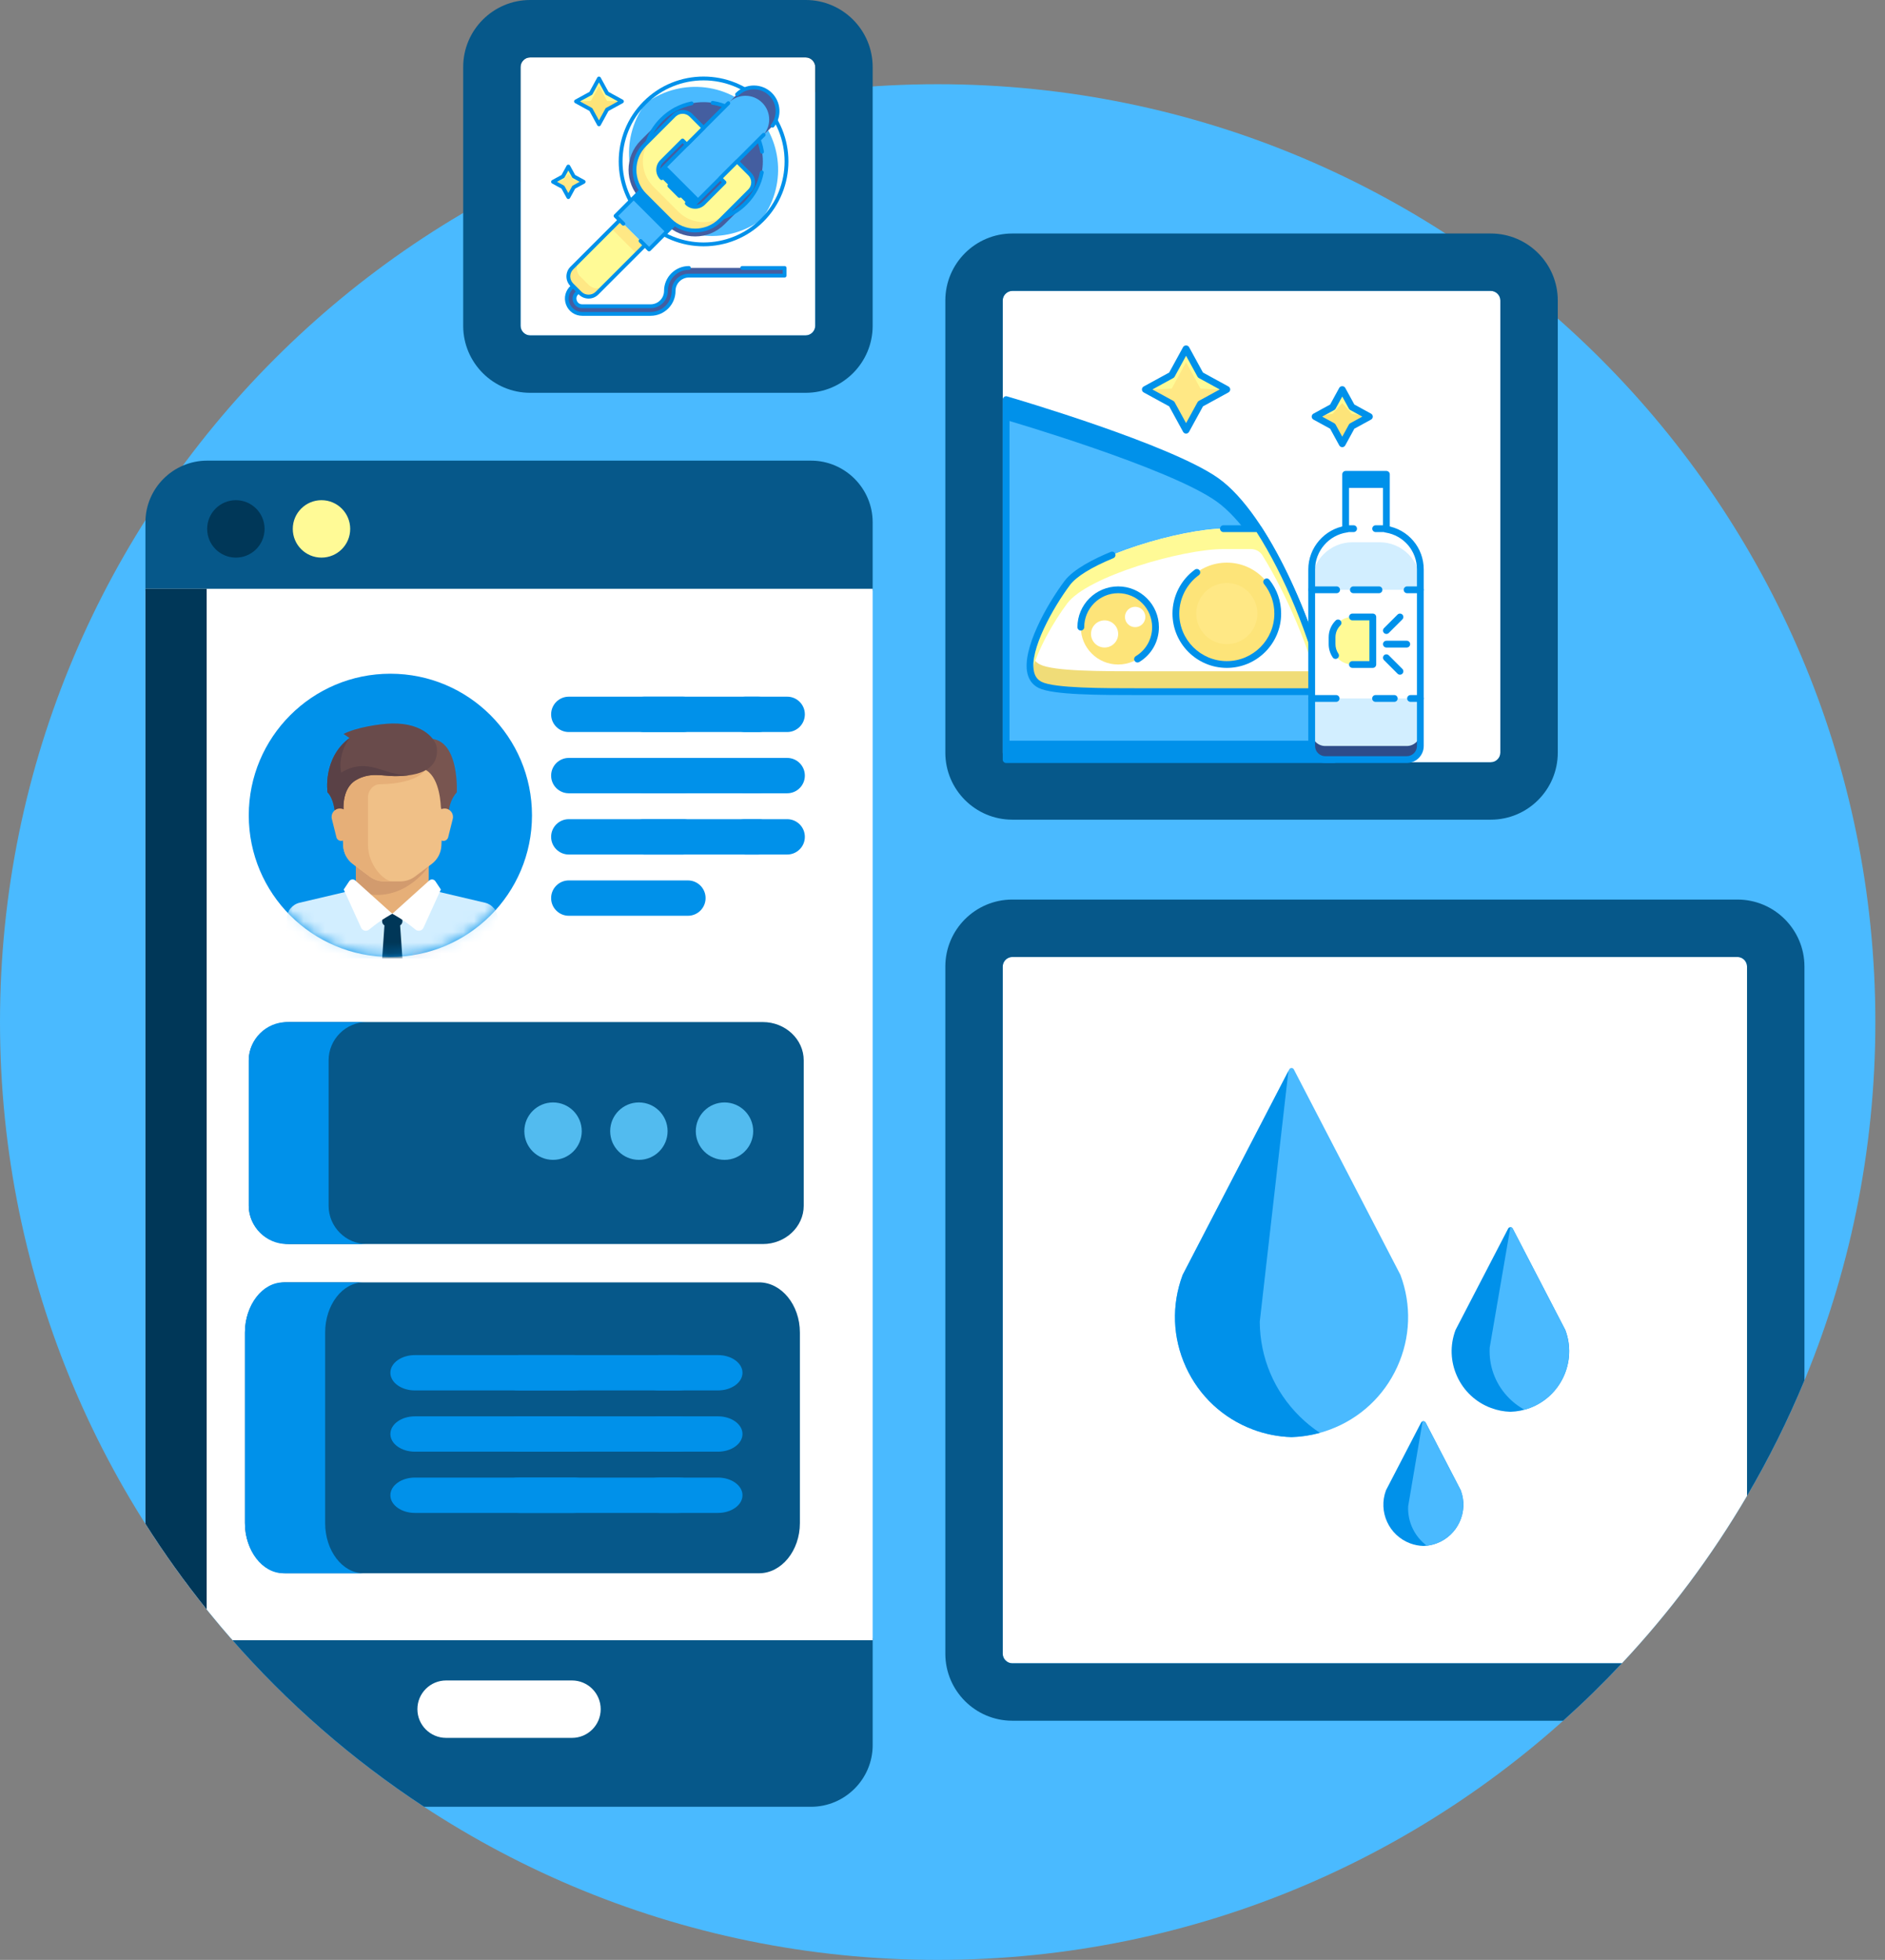 <?xml version="1.0" encoding="UTF-8"?> <svg xmlns="http://www.w3.org/2000/svg" width="177" height="184" viewBox="0 0 177 184" fill="none"><rect x="0" y="0" width="177" height="184" fill="#808080" stroke="none"/> <path d="M88.047 184C136.674 184 176.094 144.58 176.094 95.953C176.094 47.326 136.674 7.906 88.047 7.906C39.42 7.906 0 47.326 0 95.953C0 144.58 39.42 184 88.047 184Z" fill="#4ABAFF"></path> <path d="M76.543 30.588C76.543 31.076 76.131 31.487 75.644 31.487H49.773C49.286 31.487 48.875 31.076 48.875 30.588V6.289C48.875 5.802 49.286 5.391 49.773 5.391H75.644C76.131 5.391 76.543 5.802 76.543 6.289V30.588Z" fill="white"></path> <path d="M95.055 27.312C94.568 27.312 94.156 27.724 94.156 28.211V70.664C94.156 71.151 94.568 71.563 95.055 71.563H139.985C140.472 71.563 140.883 71.151 140.883 70.664V28.211C140.883 27.724 140.472 27.312 139.985 27.312H95.055Z" fill="white"></path> <path d="M164.045 140.428V90.742C164.045 90.255 163.633 89.844 163.147 89.844H95.055C94.568 89.844 94.156 90.255 94.156 90.742V155.256C94.156 155.743 94.568 156.154 95.055 156.154H152.29C156.765 151.38 160.714 146.108 164.045 140.428Z" fill="white"></path> <path d="M139.985 76.953H95.055C91.587 76.953 88.766 74.132 88.766 70.664V28.211C88.766 24.743 91.587 21.922 95.055 21.922H139.985C143.453 21.922 146.274 24.743 146.274 28.211V70.664C146.274 74.132 143.453 76.953 139.985 76.953ZM95.055 27.312C94.568 27.312 94.156 27.724 94.156 28.211V70.664C94.156 71.151 94.568 71.563 95.055 71.563H139.985C140.472 71.563 140.883 71.151 140.883 70.664V28.211C140.883 27.724 140.472 27.312 139.985 27.312H95.055Z" fill="#06588A"></path> <path d="M169.436 129.586V90.742C169.436 87.275 166.614 84.453 163.147 84.453H95.055C91.587 84.453 88.766 87.275 88.766 90.742V155.256C88.766 158.723 91.587 161.545 95.055 161.545H146.777C148.692 159.829 150.531 158.03 152.29 156.154H95.055C94.568 156.154 94.156 155.743 94.156 155.256V90.742C94.156 90.255 94.568 89.844 95.055 89.844H163.147C163.633 89.844 164.045 90.255 164.045 90.742V140.428C166.08 136.959 167.883 133.338 169.436 129.586Z" fill="#06588A"></path> <path d="M75.653 0H49.782C46.315 0 43.493 2.821 43.493 6.289V30.588C43.493 34.056 46.315 36.877 49.782 36.877H75.653C79.121 36.877 81.942 34.056 81.942 30.588V6.289C81.942 2.821 79.121 0 75.653 0ZM76.551 30.588C76.551 31.076 76.14 31.487 75.653 31.487H49.782C49.295 31.487 48.884 31.076 48.884 30.588V6.289C48.884 5.802 49.295 5.391 49.782 5.391H75.653C76.14 5.391 76.551 5.802 76.551 6.289V30.588Z" fill="#06588A"></path> <path d="M81.943 163.838V153.81H21.681C26.969 159.871 33.075 165.198 39.825 169.625H76.156C79.338 169.625 81.943 167.022 81.943 163.838Z" fill="#06588A"></path> <path d="M76.156 43.246H19.444C16.26 43.246 13.656 45.85 13.656 49.033V55.458H81.942V49.033C81.942 45.85 79.338 43.246 76.156 43.246Z" fill="#06588A"></path> <path d="M81.942 55.278H13.656V143.065C16.103 146.921 18.841 150.572 21.84 153.989H81.942V55.278H81.942Z" fill="white"></path> <path d="M13.656 55.278V143.065C15.424 145.851 17.346 148.529 19.406 151.091V55.278H13.656Z" fill="#003758"></path> <path d="M53.71 163.156H41.89C40.401 163.156 39.194 161.95 39.194 160.461C39.194 158.972 40.401 157.766 41.89 157.766H53.71C55.199 157.766 56.405 158.972 56.405 160.461C56.405 161.95 55.199 163.156 53.71 163.156Z" fill="white"></path> <path d="M23.359 113.201C23.359 115.177 25.087 116.794 27.198 116.794H71.63C73.741 116.794 75.469 115.177 75.469 113.201V99.547C75.469 97.57 73.741 95.953 71.63 95.953H27.198C25.087 95.953 23.359 97.57 23.359 99.547V113.201Z" fill="#06588A"></path> <path d="M23 142.994C23 145.584 24.728 147.703 26.839 147.703H71.27C73.382 147.703 75.109 145.584 75.109 142.994V125.1C75.109 122.51 73.382 120.391 71.27 120.391H26.839C24.728 120.391 23 122.51 23 125.1V142.994Z" fill="#06588A"></path> <path d="M30.856 113.201V99.547C30.856 97.57 32.473 95.953 34.45 95.953H26.953C24.977 95.953 23.359 97.57 23.359 99.547V113.201C23.359 115.177 24.977 116.794 26.953 116.794H34.45C32.473 116.794 30.856 115.177 30.856 113.201Z" fill="#0091EA"></path> <path d="M30.531 142.994V125.1C30.531 122.51 32.155 120.391 34.141 120.391H26.61C24.625 120.391 23 122.51 23 125.1V142.994C23 145.584 24.625 147.703 26.61 147.703H34.141C32.155 147.703 30.531 145.584 30.531 142.994Z" fill="#0091EA"></path> <path d="M68.03 108.891C69.518 108.891 70.725 107.684 70.725 106.196C70.725 104.707 69.518 103.5 68.03 103.5C66.541 103.5 65.334 104.707 65.334 106.196C65.334 107.684 66.541 108.891 68.03 108.891Z" fill="#52BBEF"></path> <path d="M59.991 108.891C61.48 108.891 62.687 107.684 62.687 106.196C62.687 104.707 61.48 103.5 59.991 103.5C58.502 103.5 57.295 104.707 57.295 106.196C57.295 107.684 58.502 108.891 59.991 108.891Z" fill="#52BBEF"></path> <path d="M51.93 108.891C53.419 108.891 54.626 107.684 54.626 106.196C54.626 104.707 53.419 103.5 51.93 103.5C50.441 103.5 49.234 104.707 49.234 106.196C49.234 107.684 50.441 108.891 51.93 108.891Z" fill="#52BBEF"></path> <path d="M30.187 52.35C31.676 52.35 32.883 51.144 32.883 49.655C32.883 48.166 31.676 46.959 30.187 46.959C28.699 46.959 27.492 48.166 27.492 49.655C27.492 51.144 28.699 52.35 30.187 52.35Z" fill="#FFFA96"></path> <path d="M22.148 52.35C23.637 52.35 24.843 51.143 24.843 49.655C24.843 48.166 23.637 46.959 22.148 46.959C20.659 46.959 19.453 48.166 19.453 49.655C19.453 51.143 20.659 52.35 22.148 52.35Z" fill="#003758"></path> <path d="M131.503 119.7C131.5 119.691 131.496 119.682 131.491 119.674L121.489 100.396C121.448 100.316 121.365 100.266 121.275 100.266C121.185 100.266 121.102 100.316 121.061 100.396L111.059 119.674C111.054 119.682 111.05 119.691 111.047 119.7C109.993 122.523 110.101 125.587 111.351 128.327C112.601 131.068 114.844 133.158 117.666 134.212C118.822 134.644 120.034 134.882 121.268 134.919C121.27 134.919 121.273 134.919 121.275 134.919C121.278 134.919 121.28 134.919 121.282 134.919C122.516 134.881 123.728 134.643 124.884 134.212C127.706 133.158 129.949 131.068 131.199 128.327C132.449 125.587 132.557 122.523 131.503 119.7Z" fill="#4ABAFF"></path> <path d="M122.046 132.985C119.649 130.622 118.315 127.467 118.29 124.101C118.29 124.09 118.291 124.079 118.292 124.068L120.98 100.552L111.059 119.674C111.054 119.682 111.05 119.691 111.047 119.7C109.993 122.523 110.101 125.587 111.351 128.327C112.601 131.068 114.844 133.158 117.666 134.212C118.822 134.644 120.034 134.882 121.268 134.919C121.27 134.919 121.273 134.919 121.275 134.919C121.278 134.919 121.28 134.919 121.282 134.919C122.182 134.892 123.069 134.756 123.932 134.519C123.263 134.074 122.632 133.561 122.046 132.985Z" fill="#0091EA"></path> <path d="M146.985 124.873C146.981 124.864 146.977 124.855 146.973 124.846L142.041 115.341C142 115.261 141.917 115.211 141.827 115.211C141.737 115.211 141.654 115.261 141.613 115.341L136.681 124.846C136.677 124.855 136.673 124.864 136.669 124.873C136.138 126.295 136.193 127.839 136.823 129.22C137.453 130.601 138.583 131.654 140.005 132.185C140.588 132.403 141.198 132.523 141.82 132.542C141.822 132.542 141.825 132.542 141.827 132.542C141.83 132.542 141.832 132.542 141.834 132.542C142.456 132.523 143.067 132.403 143.649 132.185C146.585 131.089 148.081 127.809 146.985 124.873Z" fill="#0091EA"></path> <path d="M146.984 124.873C146.981 124.864 146.977 124.855 146.972 124.846L142.041 115.341C141.999 115.261 141.917 115.211 141.827 115.211C141.826 115.211 141.826 115.211 141.825 115.211L139.884 126.501C139.882 126.511 139.881 126.522 139.88 126.533C139.798 128.204 140.371 129.806 141.495 131.046C141.976 131.577 142.534 132.013 143.146 132.346C143.315 132.3 143.483 132.247 143.649 132.185C146.584 131.089 148.08 127.809 146.984 124.873Z" fill="#4ABAFF"></path> <path d="M137.154 139.891L133.868 133.557C133.826 133.477 133.744 133.427 133.653 133.427C133.563 133.427 133.481 133.477 133.439 133.557L130.153 139.891C130.148 139.9 130.144 139.909 130.141 139.918C129.395 141.915 130.413 144.148 132.411 144.894C132.808 145.042 133.223 145.124 133.646 145.137C133.649 145.137 133.651 145.137 133.653 145.137C133.656 145.137 133.658 145.137 133.661 145.137C134.084 145.124 134.499 145.042 134.896 144.894C136.893 144.148 137.912 141.915 137.166 139.918C137.162 139.908 137.158 139.9 137.154 139.891Z" fill="#0091EA"></path> <path d="M137.165 139.918C137.161 139.908 137.157 139.9 137.153 139.891L133.867 133.557C133.825 133.477 133.743 133.427 133.653 133.427C133.627 133.427 133.602 133.432 133.579 133.44L132.23 141.377C132.228 141.387 132.227 141.399 132.226 141.41C132.155 142.911 132.855 144.274 133.976 145.114C134.29 145.079 134.598 145.005 134.895 144.894C136.893 144.148 137.911 141.915 137.165 139.918Z" fill="#4ABAFF"></path> <path d="M94.475 37.519C94.475 37.519 109.778 41.982 114.241 45.17C118.704 48.358 123.167 58.56 124.442 64.936C125.08 68.124 125.25 71.451 125.25 71.451H94.475V37.519Z" fill="#4ABAFF"></path> <path d="M94.475 69.538V71.451H125.25C125.25 71.451 125.21 70.683 125.099 69.538H94.475Z" fill="#0091EA"></path> <path d="M124.442 66.849C124.774 68.51 124.979 70.204 125.099 71.451H125.25C125.25 71.451 125.08 68.124 124.443 64.936C123.168 58.56 118.704 48.358 114.241 45.17C109.778 41.982 94.476 37.519 94.476 37.519V39.432C94.476 39.432 109.778 43.895 114.241 47.083C118.704 50.271 123.167 60.473 124.442 66.849V66.849Z" fill="#0091EA"></path> <path d="M125.25 71.631H94.475C94.299 71.631 94.156 71.488 94.156 71.312V37.519C94.156 37.419 94.204 37.324 94.284 37.264C94.364 37.203 94.467 37.184 94.564 37.213C95.191 37.396 109.97 41.727 114.426 44.91C119.185 48.311 123.554 58.872 124.755 64.873C125.39 68.047 125.566 71.263 125.568 71.294C125.573 71.382 125.542 71.467 125.481 71.531C125.421 71.594 125.337 71.631 125.25 71.631V71.631ZM94.794 70.993H124.91C124.847 70.094 124.636 67.532 124.129 64.998C122.924 58.97 118.508 48.61 114.055 45.429C110.092 42.599 97.252 38.681 94.794 37.946V70.993Z" fill="#0091EA"></path> <path d="M114.879 49.633C111.053 49.633 102.127 52.184 100.214 54.734C98.301 57.285 95.113 63.023 97.663 64.298C98.939 64.936 103.402 64.936 107.228 64.936H124.443C123.55 60.469 121.091 54.128 118.165 49.633C117.298 49.633 116.206 49.633 114.879 49.633V49.633Z" fill="white"></path> <path d="M107.227 63.023C103.402 63.023 98.939 63.023 97.663 62.386C97.236 62.172 96.981 61.824 96.843 61.396C96.559 62.72 96.71 63.821 97.663 64.298C98.939 64.936 103.402 64.936 107.227 64.936H124.443C124.322 64.33 124.169 63.688 123.994 63.023C119.546 63.023 110.116 63.023 107.227 63.023V63.023Z" fill="#F0DC78"></path> <path d="M100.214 56.647C102.127 54.097 111.053 51.546 114.879 51.546H117.46C117.899 51.546 118.31 51.765 118.541 52.138C120.909 55.955 122.928 60.906 123.993 64.936H124.443C123.549 60.469 121.091 54.128 118.165 49.633C117.298 49.633 116.206 49.633 114.879 49.633C111.053 49.633 102.127 52.184 100.214 54.734C98.622 56.857 96.157 61.181 96.843 63.309C97.319 61.09 99.016 58.244 100.214 56.647V56.647Z" fill="#FFFA96"></path> <path d="M124.442 65.255H107.227C103.307 65.255 98.863 65.255 97.52 64.583C96.975 64.31 96.623 63.853 96.475 63.224C95.943 60.972 98.267 56.798 99.959 54.543C100.802 53.417 102.786 52.436 104.302 51.811C104.465 51.746 104.651 51.822 104.718 51.985C104.785 52.148 104.707 52.334 104.545 52.401C102.477 53.254 101.068 54.127 100.469 54.925C98.911 57.003 96.618 61.053 97.096 63.078C97.2 63.521 97.433 63.826 97.806 64.013C99.014 64.617 103.568 64.617 107.227 64.617H124.051C123.052 59.952 120.6 54.01 117.992 49.952H114.878C114.703 49.952 114.56 49.809 114.56 49.633C114.56 49.457 114.703 49.315 114.878 49.315H118.165C118.273 49.315 118.373 49.369 118.432 49.459C121.186 53.69 123.786 60.029 124.755 64.873C124.773 64.967 124.749 65.064 124.689 65.138C124.629 65.212 124.538 65.255 124.442 65.255V65.255Z" fill="#0091EA"></path> <path d="M108.502 58.879C108.502 60.815 106.932 62.386 104.995 62.386C103.058 62.386 101.488 60.815 101.488 58.879C101.488 56.942 103.058 55.372 104.995 55.372C106.932 55.372 108.502 56.942 108.502 58.879Z" fill="#FDE479"></path> <path d="M104.995 59.516C104.995 60.221 104.424 60.791 103.72 60.791C103.016 60.791 102.445 60.221 102.445 59.516C102.445 58.812 103.016 58.241 103.72 58.241C104.424 58.241 104.995 58.812 104.995 59.516Z" fill="white"></path> <path d="M107.546 57.922C107.546 58.45 107.118 58.879 106.59 58.879C106.061 58.879 105.633 58.45 105.633 57.922C105.633 57.394 106.061 56.966 106.59 56.966C107.118 56.966 107.546 57.394 107.546 57.922Z" fill="white"></path> <path d="M106.813 62.197C106.706 62.197 106.6 62.143 106.54 62.044C106.448 61.893 106.497 61.698 106.647 61.606C107.609 61.022 108.184 60.003 108.184 58.879C108.184 57.121 106.753 55.691 104.996 55.691C103.238 55.691 101.808 57.121 101.808 58.879C101.808 59.055 101.665 59.198 101.489 59.198C101.313 59.198 101.17 59.055 101.17 58.879C101.17 56.769 102.886 55.053 104.996 55.053C107.105 55.053 108.821 56.769 108.821 58.879C108.821 60.227 108.132 61.451 106.978 62.151C106.926 62.182 106.869 62.197 106.813 62.197V62.197Z" fill="#0091EA"></path> <path d="M119.979 57.603C119.979 60.245 117.838 62.386 115.197 62.386C112.556 62.386 110.415 60.245 110.415 57.603C110.415 54.962 112.556 52.822 115.197 52.822C117.838 52.822 119.979 54.962 119.979 57.603Z" fill="#FDE479"></path> <path d="M115.197 62.704C112.384 62.704 110.096 60.416 110.096 57.603C110.096 55.979 110.88 54.438 112.195 53.48C112.337 53.376 112.536 53.407 112.639 53.549C112.743 53.692 112.712 53.891 112.57 53.995C111.421 54.834 110.734 56.182 110.734 57.603C110.734 60.065 112.736 62.067 115.197 62.067C117.658 62.067 119.66 60.065 119.66 57.603C119.66 56.583 119.325 55.622 118.69 54.825C118.581 54.687 118.604 54.486 118.741 54.377C118.88 54.267 119.08 54.29 119.19 54.427C119.914 55.339 120.298 56.437 120.298 57.603C120.298 60.416 118.01 62.704 115.197 62.704V62.704Z" fill="#0091EA"></path> <path d="M118.066 57.603C118.066 59.188 116.782 60.473 115.197 60.473C113.612 60.473 112.328 59.188 112.328 57.603C112.328 56.019 113.612 54.734 115.197 54.734C116.782 54.734 118.066 56.019 118.066 57.603Z" fill="#FFE885"></path> <path d="M126.993 49.633H129.543C131.656 49.633 133.369 51.346 133.369 53.459V70.037C133.369 70.741 132.798 71.312 132.093 71.312H124.442C123.738 71.312 123.167 70.741 123.167 70.037V53.459C123.167 51.346 124.88 49.633 126.993 49.633V49.633Z" fill="#D2EEFF"></path> <path d="M123.167 55.372H133.369V65.574H123.167V55.372Z" fill="white"></path> <path d="M125.463 65.892H123.167C122.992 65.892 122.849 65.75 122.849 65.574C122.849 65.397 122.992 65.255 123.167 65.255H125.463C125.639 65.255 125.782 65.397 125.782 65.574C125.782 65.75 125.639 65.892 125.463 65.892V65.892Z" fill="#0091EA"></path> <path d="M130.922 65.892H129.164C128.988 65.892 128.845 65.75 128.845 65.574C128.845 65.397 128.988 65.255 129.164 65.255H130.922C131.097 65.255 131.24 65.397 131.24 65.574C131.24 65.75 131.097 65.892 130.922 65.892Z" fill="#0091EA"></path> <path d="M133.369 65.892H132.449C132.272 65.892 132.13 65.75 132.13 65.574C132.13 65.397 132.272 65.255 132.449 65.255H133.369C133.545 65.255 133.688 65.397 133.688 65.574C133.688 65.75 133.545 65.892 133.369 65.892Z" fill="#0091EA"></path> <path d="M133.369 55.691H132.124C131.949 55.691 131.806 55.548 131.806 55.372C131.806 55.196 131.949 55.053 132.124 55.053H133.369C133.545 55.053 133.688 55.196 133.688 55.372C133.688 55.548 133.545 55.691 133.369 55.691Z" fill="#0091EA"></path> <path d="M129.488 55.691H127.082C126.906 55.691 126.763 55.548 126.763 55.372C126.763 55.196 126.906 55.053 127.082 55.053H129.488C129.664 55.053 129.806 55.196 129.806 55.372C129.806 55.548 129.664 55.691 129.488 55.691Z" fill="#0091EA"></path> <path d="M125.509 55.691H123.167C122.992 55.691 122.849 55.548 122.849 55.372C122.849 55.196 122.992 55.053 123.167 55.053H125.509C125.685 55.053 125.827 55.196 125.827 55.372C125.827 55.548 125.685 55.691 125.509 55.691Z" fill="#0091EA"></path> <path d="M132.093 70.037H124.442C123.738 70.037 123.167 69.466 123.167 68.762V70.037C123.167 70.742 123.738 71.312 124.442 71.312H132.093C132.798 71.312 133.369 70.742 133.369 70.037V68.762C133.369 69.466 132.798 70.037 132.093 70.037Z" fill="#2E4C89"></path> <path d="M129.543 49.633H126.993C124.88 49.633 123.167 51.346 123.167 53.459V54.734C123.167 52.621 124.88 50.909 126.993 50.909H129.543C131.656 50.909 133.369 52.621 133.369 54.734V53.459C133.369 51.346 131.656 49.633 129.543 49.633V49.633Z" fill="white"></path> <path d="M132.093 71.631H124.442C123.564 71.631 122.848 70.915 122.848 70.037V53.459C122.848 51.417 124.369 49.655 126.385 49.359C126.564 49.331 126.722 49.454 126.747 49.628C126.772 49.802 126.652 49.964 126.478 49.989C124.772 50.24 123.486 51.732 123.486 53.459V70.037C123.486 70.564 123.915 70.993 124.442 70.993H132.093C132.621 70.993 133.05 70.564 133.05 70.037V53.459C133.05 51.727 131.811 50.271 130.103 49.997C129.93 49.969 129.811 49.806 129.839 49.631C129.867 49.458 130.027 49.339 130.205 49.368C132.223 49.691 133.687 51.412 133.687 53.459V70.037C133.687 70.915 132.972 71.631 132.093 71.631Z" fill="#0091EA"></path> <path d="M128.905 62.386H126.992C125.936 62.386 125.08 61.529 125.08 60.473V59.835C125.08 58.779 125.936 57.922 126.992 57.922H128.905V62.386Z" fill="#FFFA96"></path> <path d="M125.407 61.861C125.304 61.861 125.204 61.812 125.143 61.72C124.893 61.351 124.761 60.92 124.761 60.473V59.835C124.761 59.239 124.993 58.678 125.415 58.257C125.539 58.133 125.741 58.133 125.866 58.257C125.99 58.381 125.99 58.583 125.866 58.708C125.564 59.009 125.399 59.409 125.399 59.835V60.473C125.399 60.792 125.493 61.1 125.671 61.364C125.769 61.51 125.731 61.708 125.585 61.806C125.53 61.843 125.468 61.861 125.407 61.861Z" fill="#0091EA"></path> <path d="M128.906 62.704H126.993C126.817 62.704 126.674 62.561 126.674 62.386C126.674 62.209 126.817 62.067 126.993 62.067H128.587V58.241H126.993C126.817 58.241 126.674 58.098 126.674 57.922C126.674 57.746 126.817 57.603 126.993 57.603H128.906C129.082 57.603 129.225 57.746 129.225 57.922V62.386C129.225 62.561 129.082 62.704 128.906 62.704Z" fill="#0091EA"></path> <path d="M132.093 60.792H130.181C130.005 60.792 129.862 60.649 129.862 60.473C129.862 60.297 130.005 60.154 130.181 60.154H132.093C132.269 60.154 132.412 60.297 132.412 60.473C132.412 60.649 132.269 60.792 132.093 60.792Z" fill="#0091EA"></path> <path d="M130.181 59.516C130.099 59.516 130.018 59.485 129.955 59.423C129.831 59.299 129.831 59.097 129.955 58.972L131.23 57.697C131.354 57.573 131.557 57.573 131.681 57.697C131.805 57.821 131.805 58.023 131.681 58.148L130.406 59.423C130.344 59.485 130.262 59.516 130.181 59.516Z" fill="#0091EA"></path> <path d="M131.456 63.342C131.374 63.342 131.293 63.31 131.23 63.249L129.955 61.973C129.831 61.849 129.831 61.647 129.955 61.523C130.079 61.398 130.282 61.398 130.406 61.523L131.681 62.798C131.805 62.922 131.805 63.124 131.681 63.249C131.619 63.31 131.537 63.342 131.456 63.342Z" fill="#0091EA"></path> <path d="M126.036 36.563L126.938 38.211L128.587 39.113L126.938 40.014L126.036 41.663L125.135 40.014L123.486 39.113L125.135 38.211L126.036 36.563Z" fill="#FDE479"></path> <path d="M125.135 38.849L126.036 37.838L126.938 38.849L128.587 39.113L126.938 38.211L126.036 36.563L125.135 38.211L123.486 39.113L125.135 38.849Z" fill="#FFFA96"></path> <path d="M111.372 32.737L112.724 35.21L115.197 36.563L112.724 37.915L111.372 40.388L110.019 37.915L107.546 36.563L110.019 35.21L111.372 32.737Z" fill="#FFE885"></path> <path d="M110.019 36.486L111.372 34.012L112.724 36.486L114.669 36.563H115.197L112.724 35.21L111.372 32.737L110.019 35.21L107.546 36.563H108.074L110.019 36.486Z" fill="#FFFA96"></path> <path d="M126.036 41.982C125.919 41.982 125.812 41.919 125.757 41.816L124.9 40.25L123.334 39.393C123.231 39.337 123.167 39.23 123.167 39.113C123.167 38.996 123.231 38.889 123.333 38.834L124.899 37.977L125.756 36.41C125.868 36.206 126.204 36.206 126.315 36.41L127.173 37.977L128.739 38.834C128.842 38.889 128.905 38.996 128.905 39.113C128.905 39.23 128.842 39.337 128.74 39.392L127.173 40.249L126.316 41.816C126.26 41.919 126.153 41.982 126.036 41.982V41.982ZM124.15 39.113L125.288 39.735C125.341 39.765 125.385 39.809 125.414 39.862L126.036 40.999L126.659 39.862C126.688 39.808 126.732 39.764 126.785 39.735L127.922 39.113L126.785 38.491C126.731 38.461 126.687 38.417 126.658 38.364L126.036 37.227L125.414 38.364C125.385 38.418 125.341 38.462 125.287 38.492L124.15 39.113Z" fill="#0091EA"></path> <path d="M111.371 40.707C111.255 40.707 111.148 40.643 111.092 40.541L109.785 38.15L107.394 36.843C107.291 36.786 107.227 36.679 107.227 36.563C107.227 36.446 107.291 36.339 107.393 36.284L109.784 34.976L111.092 32.585C111.203 32.38 111.539 32.38 111.651 32.585L112.958 34.976L115.349 36.284C115.452 36.339 115.516 36.446 115.516 36.563C115.516 36.679 115.452 36.786 115.35 36.842L112.959 38.15L111.651 40.541C111.595 40.643 111.488 40.707 111.371 40.707V40.707ZM108.21 36.563L110.172 37.636C110.226 37.665 110.27 37.709 110.299 37.763L111.371 39.724L112.445 37.762C112.474 37.709 112.518 37.664 112.571 37.635L114.533 36.563L112.571 35.49C112.517 35.46 112.473 35.416 112.444 35.363L111.371 33.402L110.298 35.363C110.269 35.417 110.225 35.461 110.172 35.49L108.21 36.563Z" fill="#0091EA"></path> <path d="M126.355 44.533H130.181V49.634H126.355V44.533Z" fill="white"></path> <path d="M126.355 44.533H130.181V45.808H126.355V44.533Z" fill="#0091EA"></path> <path d="M130.181 49.953H129.174C128.998 49.953 128.855 49.81 128.855 49.634C128.855 49.458 128.998 49.315 129.174 49.315H129.862V44.852H126.674V49.315H127.102C127.278 49.315 127.421 49.458 127.421 49.634C127.421 49.81 127.278 49.953 127.102 49.953H126.355C126.18 49.953 126.037 49.81 126.037 49.634V44.533C126.037 44.357 126.18 44.214 126.355 44.214H130.181C130.357 44.214 130.5 44.357 130.5 44.533V49.634C130.5 49.81 130.357 49.953 130.181 49.953Z" fill="#0091EA"></path> <path d="M61.095 29.469H54.665C54.057 29.469 53.527 29.1 53.316 28.53C53.105 27.96 53.267 27.335 53.729 26.939L54.032 26.68L54.5 27.226L54.197 27.485C53.917 27.726 53.907 28.054 53.991 28.281C54.075 28.507 54.296 28.75 54.665 28.75H61.095C61.888 28.75 62.533 28.105 62.533 27.312C62.533 26.123 63.5 25.155 64.69 25.155H73.676V25.874H64.69C63.897 25.874 63.252 26.519 63.252 27.312C63.252 28.502 62.285 29.469 61.095 29.469V29.469Z" fill="#445EA0"></path> <path d="M61.095 29.649H54.665C53.981 29.649 53.385 29.234 53.148 28.592C52.91 27.951 53.093 27.248 53.612 26.803L53.915 26.544C53.99 26.479 54.104 26.487 54.168 26.563L54.636 27.109C54.667 27.146 54.683 27.192 54.679 27.24C54.676 27.288 54.653 27.332 54.617 27.363L54.314 27.622C54.05 27.849 54.129 28.136 54.16 28.219C54.19 28.301 54.316 28.57 54.665 28.57H61.095C61.789 28.57 62.353 28.006 62.353 27.312C62.353 26.024 63.401 24.976 64.689 24.976C64.789 24.976 64.869 25.056 64.869 25.156C64.869 25.255 64.789 25.335 64.689 25.335C63.599 25.335 62.713 26.222 62.713 27.312C62.713 28.204 61.987 28.93 61.095 28.93H54.665C54.203 28.93 53.927 28.627 53.822 28.343C53.717 28.059 53.73 27.649 54.08 27.349L54.246 27.206L54.012 26.933L53.846 27.076C53.442 27.422 53.3 27.969 53.485 28.468C53.67 28.967 54.132 29.289 54.665 29.289H61.095C62.185 29.289 63.072 28.402 63.072 27.312C63.072 26.421 63.798 25.695 64.689 25.695H73.496V25.335H69.69C69.591 25.335 69.51 25.255 69.51 25.156C69.51 25.056 69.591 24.976 69.69 24.976H73.675C73.775 24.976 73.855 25.056 73.855 25.156V25.875C73.855 25.974 73.775 26.054 73.675 26.054H64.689C63.996 26.054 63.431 26.619 63.431 27.312C63.431 28.601 62.383 29.649 61.095 29.649V29.649Z" fill="#0091EA"></path> <path d="M60.554 23.026L58.193 20.665L53.694 25.164C53.259 25.599 53.259 26.304 53.694 26.739L54.481 27.526C54.915 27.96 55.62 27.96 56.055 27.526L60.554 23.026Z" fill="#FFFA96"></path> <path d="M55.268 26.738L54.481 25.951C54.046 25.517 54.046 24.812 54.481 24.377L53.694 25.164C53.259 25.599 53.259 26.303 53.694 26.738L54.481 27.525C54.915 27.96 55.62 27.96 56.055 27.525L56.842 26.738C56.407 27.173 55.702 27.173 55.268 26.738Z" fill="#FFE885"></path> <path d="M58.193 20.665L60.554 23.026L59.767 23.813L57.406 21.452L58.193 20.665Z" fill="#FFE885"></path> <path d="M55.268 28.031C54.923 28.031 54.598 27.896 54.354 27.652L53.567 26.866C53.323 26.621 53.188 26.297 53.188 25.951C53.188 25.606 53.323 25.281 53.567 25.037L58.066 20.538C58.136 20.467 58.25 20.467 58.321 20.538C58.391 20.608 58.391 20.722 58.321 20.792L53.821 25.291C53.645 25.468 53.547 25.702 53.547 25.951C53.547 26.201 53.645 26.435 53.821 26.611L54.608 27.398C54.96 27.751 55.575 27.751 55.928 27.398L60.427 22.898C60.497 22.828 60.611 22.828 60.681 22.898C60.751 22.968 60.751 23.082 60.681 23.152L56.182 27.652C55.938 27.896 55.614 28.031 55.268 28.031Z" fill="#0091EA"></path> <path d="M73.855 15.155C73.855 19.458 70.367 22.946 66.064 22.946C61.76 22.946 58.272 19.458 58.272 15.155C58.272 10.852 61.76 7.363 66.064 7.363C70.367 7.363 73.855 10.852 73.855 15.155V15.155Z" fill="#4ABAFF"></path> <path d="M61.341 19.878C58.431 16.968 58.312 12.333 60.968 9.272C60.828 9.393 60.687 9.513 60.554 9.646C57.511 12.689 57.511 17.622 60.554 20.665C63.597 23.708 68.53 23.708 71.573 20.665C71.706 20.532 71.826 20.392 71.947 20.252C68.886 22.907 64.251 22.788 61.341 19.878V19.878Z" fill="white"></path> <path d="M60.16 18.697C58.641 17.178 58.641 14.706 60.16 13.187L62.915 10.433C63.566 9.782 64.625 9.782 65.276 10.433L66.85 12.007L64.489 14.368L64.096 13.975L62.521 15.549C62.304 15.766 62.304 16.119 62.521 16.336L64.882 18.697C65.1 18.914 65.453 18.914 65.67 18.697L67.244 17.123L66.85 16.729L69.212 14.368L70.786 15.943C71.437 16.593 71.437 17.653 70.786 18.304L68.031 21.058C66.512 22.577 64.041 22.577 62.522 21.058L60.16 18.697Z" fill="#445EA0"></path> <path d="M70.786 10.433C73.696 13.343 73.816 17.977 71.16 21.038C71.3 20.917 71.441 20.797 71.573 20.665C74.616 17.622 74.616 12.688 71.573 9.645C68.53 6.602 63.597 6.602 60.554 9.645C60.421 9.778 60.302 9.919 60.18 10.059C63.242 7.403 67.876 7.523 70.786 10.433V10.433Z" fill="#FFFFFA"></path> <path d="M66.064 23.123C64.023 23.123 61.982 22.346 60.427 20.792C57.32 17.684 57.32 12.626 60.427 9.518C63.535 6.411 68.592 6.411 71.701 9.518C74.808 12.626 74.808 17.684 71.701 20.792C70.147 22.346 68.105 23.123 66.064 23.123V23.123ZM66.064 7.547C64.115 7.547 62.166 8.288 60.682 9.772C57.714 12.74 57.714 17.569 60.682 20.538C63.649 23.506 68.479 23.505 71.447 20.538C74.415 17.57 74.415 12.741 71.447 9.772C69.963 8.289 68.013 7.547 66.064 7.547V7.547ZM71.573 20.665H71.577H71.573Z" fill="#0091EA"></path> <path d="M71.63 15.155C71.63 18.229 69.138 20.72 66.064 20.72C62.991 20.72 60.499 18.229 60.499 15.155C60.499 12.081 62.991 9.589 66.064 9.589C69.138 9.589 71.63 12.081 71.63 15.155V15.155Z" fill="#445EA0"></path> <path d="M66.846 9.651L60.56 15.937C60.722 17.084 61.235 18.19 62.114 19.076C63.003 19.971 64.121 20.495 65.282 20.659L71.568 14.373C71.406 13.226 70.892 12.12 70.013 11.234C69.124 10.338 68.006 9.815 66.846 9.651V9.651Z" fill="#445EA0"></path> <path d="M71.556 14.432C71.47 14.432 71.393 14.37 71.379 14.282C71.197 13.165 70.676 12.15 69.873 11.347C69.056 10.53 68.022 10.006 66.884 9.832C66.786 9.817 66.719 9.725 66.734 9.627C66.748 9.529 66.84 9.461 66.938 9.477C68.153 9.663 69.256 10.222 70.127 11.093C70.984 11.95 71.539 13.033 71.734 14.224C71.75 14.322 71.683 14.414 71.586 14.43C71.576 14.431 71.566 14.432 71.556 14.432Z" fill="#0091EA"></path> <path d="M66.064 20.9C64.529 20.9 63.086 20.302 62.001 19.217C60.916 18.132 60.318 16.689 60.318 15.155C60.318 13.62 60.916 12.178 62.001 11.092C62.8 10.294 63.804 9.753 64.906 9.527C65.003 9.508 65.098 9.57 65.118 9.667C65.138 9.765 65.075 9.86 64.978 9.879C63.945 10.091 63.004 10.598 62.255 11.347C61.238 12.364 60.678 13.717 60.678 15.155C60.678 16.594 61.238 17.946 62.255 18.964C63.273 19.981 64.625 20.541 66.064 20.541C67.502 20.541 68.855 19.981 69.872 18.964C70.643 18.193 71.156 17.221 71.356 16.153C71.375 16.056 71.469 15.992 71.566 16.01C71.663 16.029 71.728 16.122 71.709 16.22C71.496 17.358 70.948 18.395 70.126 19.217C69.041 20.303 67.598 20.9 66.064 20.9V20.9Z" fill="#0091EA"></path> <path d="M60.948 23.419L57.799 20.271L69.212 8.858C70.082 7.989 71.491 7.989 72.361 8.858C73.23 9.728 73.23 11.137 72.361 12.007L60.948 23.419Z" fill="#4ABAFF"></path> <path d="M62.522 15.549L65.67 18.697L62.522 21.845L59.373 18.697L62.522 15.549Z" fill="#0091EA"></path> <path d="M72.36 8.858C71.491 7.989 70.081 7.989 69.212 8.858L68.425 9.645C69.294 8.776 70.704 8.776 71.573 9.645C72.443 10.515 72.443 11.924 71.573 12.794L72.36 12.007C73.23 11.137 73.23 9.728 72.36 8.858Z" fill="#445EA0"></path> <path d="M60.947 23.599C60.901 23.599 60.855 23.582 60.82 23.547L60.018 22.745C59.948 22.675 59.948 22.561 60.018 22.491C60.088 22.42 60.202 22.42 60.272 22.491L60.947 23.166L71.584 12.529C71.654 12.459 71.767 12.459 71.838 12.529C71.908 12.599 71.908 12.713 71.838 12.783L61.075 23.547C61.039 23.582 60.993 23.599 60.947 23.599V23.599Z" fill="#0091EA"></path> <path d="M72.541 11.982C72.503 11.982 72.464 11.97 72.431 11.944C72.353 11.883 72.339 11.77 72.4 11.691C73.035 10.879 72.963 9.716 72.233 8.986C71.847 8.599 71.333 8.387 70.786 8.387C70.239 8.387 69.726 8.599 69.339 8.986C69.269 9.056 69.155 9.056 69.085 8.986C69.015 8.916 69.015 8.802 69.085 8.732C69.539 8.277 70.143 8.027 70.786 8.027C71.429 8.027 72.033 8.277 72.487 8.732C73.346 9.59 73.43 10.958 72.683 11.913C72.648 11.958 72.595 11.982 72.541 11.982Z" fill="#0091EA"></path> <path d="M58.537 21.189C58.491 21.189 58.445 21.171 58.41 21.136L57.672 20.399C57.638 20.365 57.62 20.319 57.62 20.271C57.62 20.224 57.639 20.178 57.672 20.144L68.261 9.556C68.331 9.486 68.445 9.486 68.515 9.556C68.585 9.626 68.585 9.74 68.515 9.81L58.053 20.271L58.664 20.882C58.734 20.952 58.734 21.066 58.664 21.136C58.629 21.171 58.583 21.189 58.537 21.189V21.189Z" fill="#0091EA"></path> <path d="M70.392 16.336L69.212 15.155L67.637 16.73L68.031 17.123L66.063 19.091C65.629 19.525 64.923 19.525 64.489 19.091L62.128 16.73C61.694 16.295 61.694 15.589 62.128 15.155L64.096 13.188L64.489 13.581L66.063 12.007L64.883 10.826C64.448 10.392 63.742 10.392 63.308 10.826L60.554 13.581C59.252 14.883 59.252 17.001 60.554 18.303L62.915 20.665C64.217 21.967 66.335 21.967 67.637 20.665L70.392 17.91C70.827 17.476 70.827 16.77 70.392 16.336V16.336Z" fill="#FFFA96"></path> <path d="M63.703 19.878L61.342 17.516C60.04 16.214 60.04 14.096 61.342 12.794L60.555 13.581C59.253 14.883 59.253 17.001 60.555 18.303L62.916 20.665C64.218 21.967 66.336 21.967 67.638 20.665L68.425 19.878C67.123 21.18 65.005 21.18 63.703 19.878V19.878Z" fill="#FFE885"></path> <path d="M63.801 18.582C63.755 18.582 63.709 18.564 63.674 18.529L62.724 17.579C62.653 17.509 62.653 17.395 62.724 17.325C62.794 17.255 62.907 17.255 62.978 17.325L63.928 18.275C63.998 18.345 63.998 18.459 63.928 18.529C63.893 18.564 63.847 18.582 63.801 18.582Z" fill="#0091EA"></path> <path d="M65.276 21.821C64.375 21.821 63.474 21.478 62.788 20.792L60.427 18.43C59.055 17.058 59.055 14.826 60.427 13.454L63.182 10.699C63.685 10.195 64.506 10.195 65.01 10.699L66.191 11.88C66.225 11.914 66.243 11.959 66.243 12.007C66.243 12.055 66.224 12.1 66.191 12.134L64.617 13.708C64.546 13.778 64.433 13.778 64.362 13.708L64.096 13.442L62.255 15.283C61.891 15.647 61.891 16.239 62.255 16.603C62.325 16.673 62.325 16.787 62.255 16.857C62.185 16.927 62.071 16.927 62.001 16.857C61.497 16.353 61.497 15.532 62.001 15.028L63.969 13.061C64.039 12.991 64.153 12.991 64.223 13.061L64.489 13.327L65.809 12.007L64.756 10.954C64.392 10.59 63.8 10.59 63.436 10.954L60.681 13.709C59.449 14.94 59.449 16.945 60.681 18.177L63.042 20.538C64.274 21.77 66.278 21.77 67.511 20.538L70.265 17.783C70.629 17.419 70.629 16.827 70.265 16.463L69.212 15.41L67.892 16.73L68.158 16.996C68.228 17.066 68.228 17.18 68.158 17.25L66.191 19.218C65.687 19.722 64.866 19.722 64.362 19.218C64.292 19.148 64.292 19.034 64.362 18.964C64.433 18.894 64.546 18.894 64.617 18.964C64.981 19.328 65.573 19.328 65.937 18.964L67.778 17.123L67.511 16.857C67.441 16.787 67.441 16.673 67.511 16.603L69.085 15.028C69.153 14.961 69.272 14.961 69.339 15.028L70.52 16.209C71.024 16.713 71.024 17.534 70.52 18.038L67.765 20.792C67.079 21.478 66.177 21.821 65.276 21.821V21.821Z" fill="#0091EA"></path> <path d="M53.367 15.63L53.876 16.56L54.805 17.068L53.876 17.576L53.367 18.506L52.859 17.576L51.93 17.068L52.859 16.56L53.367 15.63Z" fill="#FFE885"></path> <path d="M52.859 16.92L53.367 16.349L53.876 16.92L54.805 17.068L53.876 16.56L53.367 15.63L52.859 16.56L51.93 17.068L52.859 16.92Z" fill="#FFFA96"></path> <path d="M56.243 7.363L57.005 8.758L58.4 9.52L57.005 10.282L56.243 11.677L55.481 10.282L54.086 9.52L55.481 8.758L56.243 7.363Z" fill="#FDE479"></path> <path d="M55.481 9.477L56.243 8.082L57.005 9.477L58.102 9.52H58.4L57.005 8.758L56.243 7.363L55.481 8.758L54.086 9.52H54.384L55.481 9.477Z" fill="#FFFA96"></path> <path d="M53.367 18.686C53.302 18.686 53.241 18.65 53.21 18.592L52.727 17.709L51.843 17.226C51.786 17.194 51.75 17.134 51.75 17.068C51.75 17.003 51.786 16.942 51.843 16.911L52.727 16.428L53.21 15.545C53.273 15.429 53.462 15.429 53.525 15.545L54.008 16.428L54.891 16.911C54.949 16.942 54.985 17.003 54.985 17.068C54.985 17.134 54.949 17.194 54.892 17.226L54.008 17.709L53.525 18.592C53.494 18.65 53.433 18.686 53.367 18.686ZM52.304 17.068L52.946 17.419C52.976 17.436 53.001 17.46 53.017 17.491L53.367 18.131L53.718 17.49C53.735 17.46 53.76 17.435 53.79 17.419L54.431 17.068L53.79 16.718C53.759 16.701 53.734 16.676 53.718 16.646L53.367 16.005L53.017 16.646C53 16.677 52.975 16.701 52.945 16.718L52.304 17.068Z" fill="#0091EA"></path> <path d="M56.243 11.856C56.177 11.856 56.117 11.82 56.086 11.763L55.348 10.415L54 9.678C53.943 9.646 53.907 9.586 53.907 9.52C53.907 9.454 53.943 9.394 54 9.363L55.348 8.625L56.085 7.278C56.148 7.162 56.338 7.162 56.401 7.278L57.138 8.625L58.486 9.363C58.543 9.394 58.579 9.454 58.579 9.52C58.579 9.586 58.543 9.646 58.486 9.678L57.138 10.415L56.401 11.763C56.369 11.82 56.309 11.856 56.243 11.856ZM54.461 9.52L55.567 10.125C55.597 10.141 55.622 10.166 55.639 10.197L56.243 11.302L56.848 10.196C56.864 10.166 56.889 10.141 56.92 10.125L58.025 9.52L56.919 8.915C56.889 8.899 56.864 8.874 56.848 8.844L56.243 7.738L55.638 8.844C55.622 8.874 55.597 8.899 55.567 8.916L54.461 9.52Z" fill="#0091EA"></path> <path d="M64.595 85.975H53.409C52.493 85.975 51.75 85.232 51.75 84.316C51.75 83.399 52.493 82.656 53.409 82.656H64.595C65.511 82.656 66.254 83.399 66.254 84.316C66.254 85.232 65.511 85.975 64.595 85.975Z" fill="#0091EA"></path> <path d="M64.128 68.725H53.409C52.493 68.725 51.75 67.982 51.75 67.066C51.75 66.149 52.493 65.406 53.409 65.406H64.128C65.045 65.406 65.787 66.149 65.787 67.066C65.787 67.982 65.045 68.725 64.128 68.725Z" fill="#0091EA"></path> <path d="M71.208 68.725H60.489C59.572 68.725 58.83 67.982 58.83 67.066C58.83 66.149 59.572 65.406 60.489 65.406H71.208C72.124 65.406 72.867 66.149 72.867 67.066C72.867 67.982 72.124 68.725 71.208 68.725Z" fill="#0091EA"></path> <path d="M73.916 68.725H69.987C69.071 68.725 68.328 67.982 68.328 67.066C68.328 66.149 69.071 65.406 69.987 65.406H73.916C74.832 65.406 75.575 66.149 75.575 67.066C75.575 67.982 74.832 68.725 73.916 68.725Z" fill="#0091EA"></path> <path d="M64.128 74.475H53.409C52.493 74.475 51.75 73.732 51.75 72.816C51.75 71.899 52.493 71.156 53.409 71.156H64.128C65.045 71.156 65.787 71.899 65.787 72.816C65.787 73.732 65.045 74.475 64.128 74.475Z" fill="#0091EA"></path> <path d="M71.208 74.475H60.489C59.572 74.475 58.83 73.732 58.83 72.816C58.83 71.899 59.572 71.156 60.489 71.156H71.208C72.124 71.156 72.867 71.899 72.867 72.816C72.867 73.732 72.124 74.475 71.208 74.475Z" fill="#0091EA"></path> <path d="M73.916 74.475H69.987C69.071 74.475 68.328 73.732 68.328 72.816C68.328 71.899 69.071 71.156 69.987 71.156H73.916C74.832 71.156 75.575 71.899 75.575 72.816C75.575 73.732 74.832 74.475 73.916 74.475Z" fill="#0091EA"></path> <path d="M64.128 80.225H53.409C52.493 80.225 51.75 79.482 51.75 78.566C51.75 77.649 52.493 76.906 53.409 76.906H64.128C65.045 76.906 65.787 77.649 65.787 78.566C65.787 79.482 65.045 80.225 64.128 80.225Z" fill="#0091EA"></path> <path d="M71.208 80.225H60.489C59.572 80.225 58.83 79.482 58.83 78.566C58.83 77.649 59.572 76.906 60.489 76.906H71.208C72.124 76.906 72.867 77.649 72.867 78.566C72.867 79.482 72.124 80.225 71.208 80.225Z" fill="#0091EA"></path> <path d="M73.916 80.225H69.987C69.071 80.225 68.328 79.482 68.328 78.566C68.328 77.649 69.071 76.906 69.987 76.906H73.916C74.832 76.906 75.575 77.649 75.575 78.566C75.575 79.482 74.832 80.225 73.916 80.225Z" fill="#0091EA"></path> <path d="M53.834 130.537H38.959C37.687 130.537 36.656 129.794 36.656 128.878C36.656 127.961 37.687 127.219 38.959 127.219H53.834C55.105 127.219 56.136 127.961 56.136 128.878C56.136 129.794 55.105 130.537 53.834 130.537Z" fill="#0091EA"></path> <path d="M63.658 130.537H48.783C47.511 130.537 46.48 129.794 46.48 128.878C46.48 127.961 47.511 127.219 48.783 127.219H63.658C64.93 127.219 65.96 127.961 65.96 128.878C65.96 129.794 64.93 130.537 63.658 130.537Z" fill="#0091EA"></path> <path d="M67.416 130.537H61.965C60.693 130.537 59.662 129.794 59.662 128.878C59.662 127.961 60.693 127.219 61.965 127.219H67.416C68.688 127.219 69.719 127.961 69.719 128.878C69.719 129.794 68.688 130.537 67.416 130.537Z" fill="#0091EA"></path> <path d="M53.834 136.287H38.959C37.687 136.287 36.656 135.544 36.656 134.628C36.656 133.711 37.687 132.969 38.959 132.969H53.834C55.105 132.969 56.136 133.711 56.136 134.628C56.136 135.544 55.105 136.287 53.834 136.287Z" fill="#0091EA"></path> <path d="M63.658 136.287H48.783C47.511 136.287 46.48 135.544 46.48 134.628C46.48 133.711 47.511 132.969 48.783 132.969H63.658C64.93 132.969 65.96 133.711 65.96 134.628C65.96 135.544 64.93 136.287 63.658 136.287Z" fill="#0091EA"></path> <path d="M67.416 136.287H61.965C60.693 136.287 59.662 135.544 59.662 134.628C59.662 133.711 60.693 132.969 61.965 132.969H67.416C68.688 132.969 69.719 133.711 69.719 134.628C69.719 135.544 68.688 136.287 67.416 136.287Z" fill="#0091EA"></path> <path d="M53.834 142.037H38.959C37.687 142.037 36.656 141.294 36.656 140.378C36.656 139.461 37.687 138.719 38.959 138.719H53.834C55.105 138.719 56.136 139.461 56.136 140.378C56.136 141.294 55.105 142.037 53.834 142.037Z" fill="#0091EA"></path> <path d="M63.658 142.037H48.783C47.511 142.037 46.48 141.294 46.48 140.378C46.48 139.461 47.511 138.719 48.783 138.719H63.658C64.93 138.719 65.96 139.461 65.96 140.378C65.96 141.294 64.93 142.037 63.658 142.037Z" fill="#0091EA"></path> <path d="M67.416 142.037H61.965C60.693 142.037 59.662 141.294 59.662 140.378C59.662 139.461 60.693 138.719 61.965 138.719H67.416C68.688 138.719 69.719 139.461 69.719 140.378C69.719 141.294 68.688 142.037 67.416 142.037Z" fill="#0091EA"></path> <circle cx="36.656" cy="76.547" r="13.297" fill="#0091EA"></circle> <mask id="mask0" maskUnits="userSpaceOnUse" x="23" y="63" width="27" height="27"> <circle cx="36.656" cy="76.547" r="13.297" fill="#4ABAFF"></circle> </mask> <g mask="url(#mask0)"> <path d="M40.257 83.507V80.847H33.415V83.507L36.836 86.548L40.257 83.507Z" fill="#E6AF78"></path> <path d="M45.547 84.752L40.843 83.645C40.772 83.629 40.707 83.6 40.645 83.566L36.836 85.788L33.175 83.458C33.08 83.548 32.962 83.614 32.829 83.645L28.125 84.752C27.439 84.914 26.953 85.527 26.953 86.232V89.209C26.953 89.629 27.294 89.969 27.713 89.969H45.959C46.378 89.969 46.719 89.629 46.719 89.209V86.232C46.719 85.526 46.233 84.914 45.547 84.752Z" fill="#D2EEFF"></path> <path d="M33.415 80.847V83.654C37.724 85.207 40.257 81.321 40.257 81.321V80.847H33.415V80.847Z" fill="#D29B6E"></path> <path d="M31.895 72.104L32.226 79.391C32.257 80.072 32.59 80.704 33.136 81.112L34.707 82.291C35.102 82.587 35.582 82.747 36.076 82.747H37.596C38.09 82.747 38.57 82.587 38.965 82.291L40.536 81.112C41.081 80.703 41.415 80.072 41.446 79.391L41.777 72.104C41.777 72.104 31.895 72.104 31.895 72.104Z" fill="#F0C087"></path> <path d="M35.696 73.625C37.216 73.625 39.497 73.245 40.038 72.104H31.895L32.226 79.391C32.257 80.072 32.59 80.703 33.136 81.112L34.707 82.291C35.102 82.587 35.582 82.747 36.076 82.747H36.836C36.076 82.747 34.555 81.227 34.555 79.326C34.555 78.397 34.555 75.905 34.555 74.765C34.555 74.385 34.935 73.625 35.696 73.625Z" fill="#E6AF78"></path> <path d="M29.744 87.503L27.28 85.29C27.074 85.552 26.953 85.88 26.953 86.232V89.209C26.953 89.629 27.294 89.97 27.713 89.97H30.374V88.917C30.374 88.377 30.145 87.863 29.744 87.503Z" fill="#D2EEFF"></path> <path d="M43.928 87.502L46.391 85.29C46.597 85.551 46.718 85.88 46.718 86.232V89.209C46.718 89.629 46.378 89.969 45.958 89.969H43.297V88.916C43.297 88.377 43.527 87.863 43.928 87.502Z" fill="#D2EEFF"></path> <path d="M37.786 89.969H35.885L36.123 86.548H37.548L37.786 89.969Z" fill="#003758"></path> <path d="M37.786 85.788H35.885V86.504C35.885 86.738 36.075 86.928 36.31 86.928H37.361C37.596 86.928 37.786 86.738 37.786 86.504V85.788H37.786Z" fill="#003758"></path> <path d="M33.362 82.661L36.837 85.788C36.837 85.788 35.864 86.279 34.663 87.269C34.415 87.474 34.041 87.391 33.908 87.099L32.275 83.508L32.792 82.733C32.92 82.54 33.19 82.506 33.362 82.661Z" fill="white"></path> <path d="M40.31 82.661L36.836 85.788C36.836 85.788 37.809 86.279 39.01 87.269C39.257 87.473 39.632 87.39 39.765 87.098L41.397 83.507L40.881 82.733C40.752 82.54 40.483 82.506 40.31 82.661Z" fill="white"></path> <path d="M39.141 69.586L39.497 72.104C41.124 72.43 41.358 74.982 41.392 75.712C41.398 75.844 41.44 75.972 41.512 76.083L42.133 77.046C42.133 77.046 41.92 75.454 42.893 74.385C42.893 74.385 43.227 68.066 39.141 69.586Z" fill="#785550"></path> <path d="M42.514 76.883L42.084 78.6C42.034 78.803 41.851 78.946 41.641 78.946C41.411 78.946 41.216 78.774 41.188 78.546L40.968 76.79C40.909 76.32 41.276 75.905 41.749 75.905H41.75C42.262 75.905 42.638 76.386 42.514 76.883Z" fill="#F0C087"></path> <path d="M32.259 68.905L32.821 69.289C30.279 71.166 30.754 74.385 30.754 74.385C31.514 75.145 31.514 77.046 31.514 77.046L32.274 76.285C32.274 76.285 31.981 74.089 33.415 73.245C34.745 72.461 35.909 72.864 37.097 72.864C40.28 72.864 41.171 71.665 41.017 70.204C40.937 69.448 39.781 67.873 36.836 67.923C35.647 67.943 33.415 68.303 32.259 68.905Z" fill="#694B4B"></path> <path d="M32.037 72.532C32.037 72.532 31.633 70.94 32.821 69.289C30.279 71.166 30.754 74.385 30.754 74.385C31.514 75.145 31.514 77.046 31.514 77.046L32.274 76.285C32.274 76.285 31.981 74.089 33.415 73.245C34.745 72.461 35.909 72.865 37.097 72.865C37.615 72.865 38.066 72.83 38.468 72.77C36.016 72.853 34.571 70.996 32.037 72.532Z" fill="#5A4146"></path> <path d="M31.159 76.883L31.588 78.6C31.639 78.803 31.821 78.946 32.031 78.946C32.262 78.946 32.456 78.774 32.485 78.546L32.704 76.79C32.763 76.32 32.397 75.905 31.923 75.905H31.922C31.41 75.905 31.034 76.386 31.159 76.883Z" fill="#E6AF78"></path> <path d="M41.778 89.209H39.117C38.907 89.209 38.737 89.379 38.737 89.589V89.969H42.158V89.589C42.158 89.379 41.988 89.209 41.778 89.209Z" fill="#E4EAF6"></path> </g> </svg> 